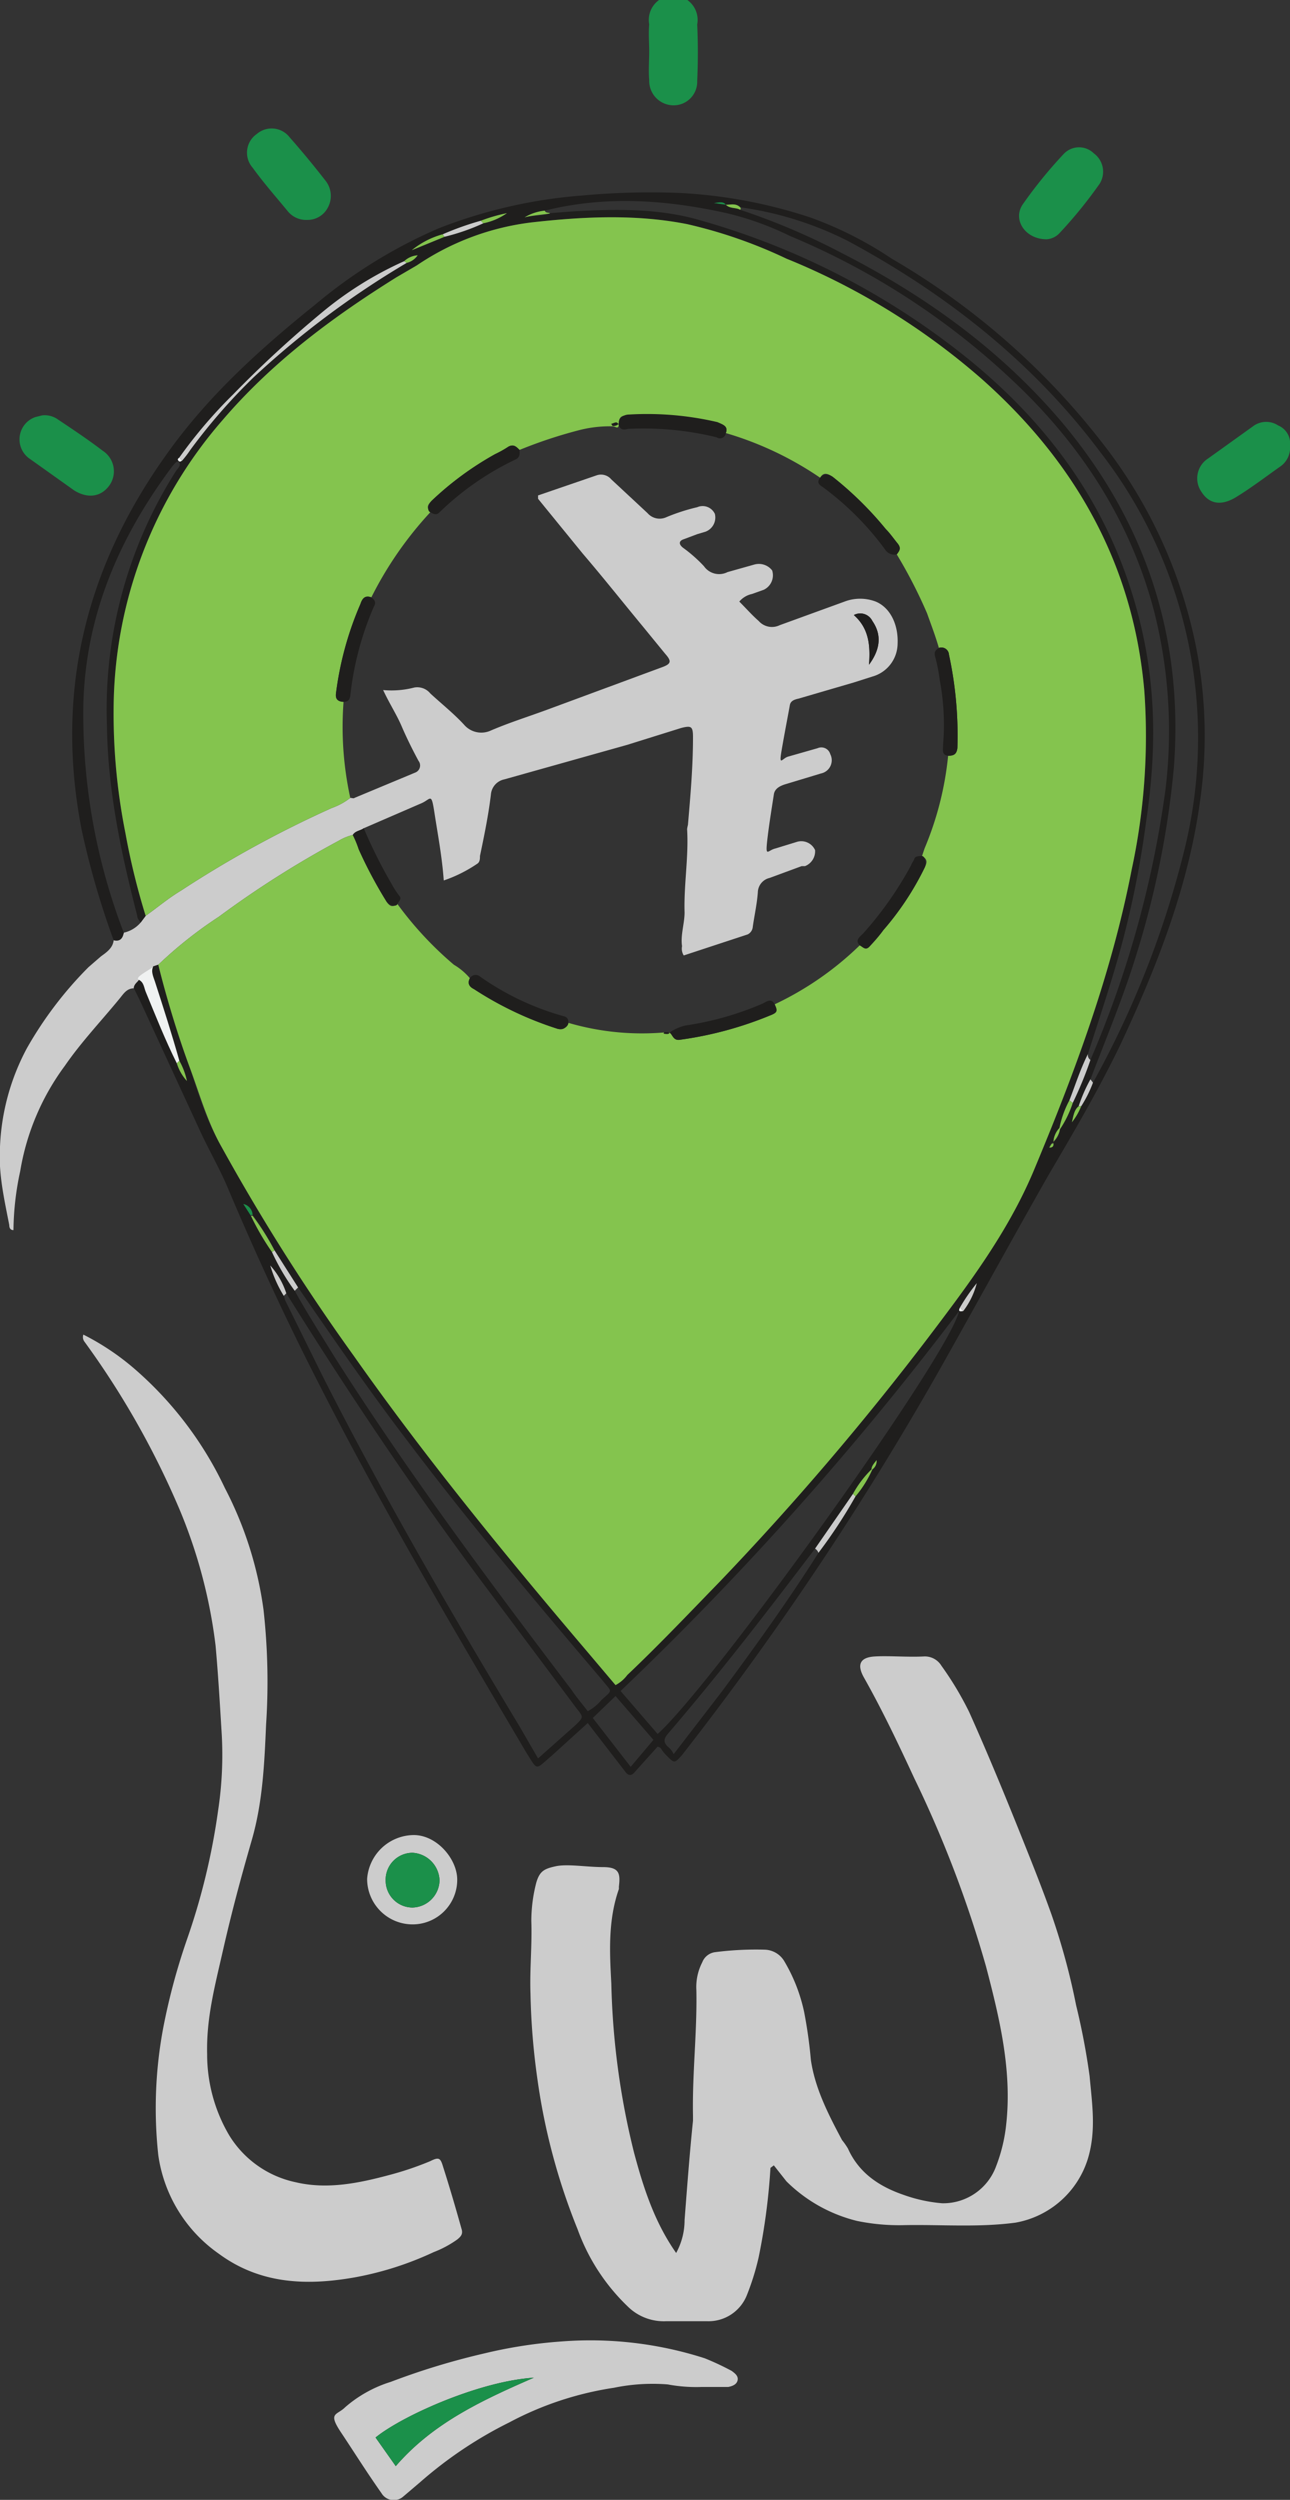 <svg id="Layer_1" data-name="Layer 1" xmlns="http://www.w3.org/2000/svg" width="153.2" height="296.7" viewBox="0 0 153.2 296.7"><rect x="0" y="0" width="153.2" height="296.7" fill="#333333" stroke="none"/><defs><style>.cls-1{fill:#ccc;}.cls-2{fill:#1f1e1d;}.cls-3{fill:#1b904a;}.cls-4{fill:#84c44e;}.cls-5{fill:#f0f2f2;}</style></defs><title>لیانا</title><path class="cls-1" d="M164.9,258.9a75,75,0,0,1-1.4,10.6,29.6,29.6,0,0,1-1.4,4.5,4.9,4.9,0,0,1-4.7,3.1h-4.9a6.1,6.1,0,0,1-4.6-1.8,23.9,23.9,0,0,1-5.9-9.1,74.8,74.8,0,0,1-4.8-18,82.6,82.6,0,0,1-.8-10c-.1-2.9.2-5.7.1-8.6a18.2,18.2,0,0,1,.6-4.6c.4-1.3.9-1.6,2.3-1.9s3.7.1,5.6.1,2.1.7,1.9,2.3v.3c-1.3,3.7-1.1,7.5-.9,11.2a90.9,90.9,0,0,0,2.7,20.1c1.1,4.1,2.4,8.2,5,11.9a8.1,8.1,0,0,0,1-3.9c.3-3.9.6-7.9,1-11.8v-.6c-.1-5,.5-9.9.4-14.9a6.4,6.4,0,0,1,.7-3.3,1.9,1.9,0,0,1,1.5-1.2,38.2,38.2,0,0,1,5.9-.3,2.8,2.8,0,0,1,2.3,1.3,19.9,19.9,0,0,1,2.4,6.1,55.8,55.8,0,0,1,.8,5.7c.5,3.4,2.1,6.5,3.7,9.5a8.6,8.6,0,0,1,.7,1c1.3,2.9,3.7,4.5,6.6,5.5a18,18,0,0,0,4.6,1,6.7,6.7,0,0,0,6.4-4.4,19.3,19.3,0,0,0,1.2-5c.7-6.4-.8-12.6-2.4-18.7a136.6,136.6,0,0,0-8.5-22.3c-1.9-4.1-3.8-8.1-6-12-.9-1.6-.4-2.4,1.3-2.5s3.9.1,5.8,0a2.3,2.3,0,0,1,2.1,1.1,38.1,38.1,0,0,1,3.3,5.5c2.2,4.9,4.3,10,6.3,15,1.2,3,2.4,6,3.5,9.1a80.6,80.6,0,0,1,2.9,10.7,82.8,82.8,0,0,1,1.6,8.4c.3,3.3.8,6.5-.2,9.8a11,11,0,0,1-8.6,7.6c-4.5.6-9,.2-13.4.3a24.7,24.7,0,0,1-5.4-.5,18,18,0,0,1-8.4-4.7l-1.5-1.9Z" transform="translate(-73.4 -1.6)"/><path class="cls-1" d="M89.3,118.9c-.8,0-1.2.6-1.6,1.1-2.2,2.7-4.6,5.2-6.6,8.1a28.9,28.9,0,0,0-5.3,12.5,34.2,34.2,0,0,0-.8,7c-.4,0-.5-.3-.5-.6-.6-3.1-1.3-6.1-1.1-9.3A27,27,0,0,1,76.6,126a45.1,45.1,0,0,1,7.3-9.6l1.5-1.3c.7-.5,1.4-1,1.5-1.9s1.1-.3,1.2-.9a3.7,3.7,0,0,0,2-1.2l.6-.8c1.4-1,2.7-2.1,4.2-3a130,130,0,0,1,17.9-9.8,7.8,7.8,0,0,0,2.2-1.2c.2,0,.4.1.5,0l7.2-3a.9.9,0,0,0,.4-1.4c-.7-1.3-1.4-2.7-2-4.1s-1.4-2.6-2.2-4.3a10.7,10.7,0,0,0,3.7-.3,2,2,0,0,1,1.9.7c1.3,1.2,2.8,2.4,4,3.7a2.7,2.7,0,0,0,3.2.7c2.1-.9,4.3-1.6,6.5-2.4L152,80.8c1.1-.4,1.2-.7.4-1.6l-2.7-3.3c-2.4-2.9-4.7-5.8-7.1-8.6l-5.3-6.5v-.4l7-2.4a1.6,1.6,0,0,1,1.7.5l4.3,4a1.9,1.9,0,0,0,2.2.5,22.9,22.9,0,0,1,3.7-1.2,1.6,1.6,0,0,1,2.1.8,1.8,1.8,0,0,1-1.1,2.1l-1,.3-1.6.6c-.6.2-.6.6-.1,1a17.1,17.1,0,0,1,2.5,2.2,2.2,2.2,0,0,0,2.8.7l3.2-.9a2,2,0,0,1,2.1.7,1.9,1.9,0,0,1-1,2.3l-1.4.5a2.7,2.7,0,0,0-1.5.9c.8.8,1.5,1.6,2.3,2.3a2.1,2.1,0,0,0,2.5.5l7.7-2.8a5.2,5.2,0,0,1,3.7,0c1.7.7,2.7,2.7,2.6,5a4.1,4.1,0,0,1-3,3.9l-2.2.7-6.5,1.9c-.4.1-1,.2-1.1.8s-.7,3.7-1,5.5.1.8.8.6l3.5-1a1.1,1.1,0,0,1,1.5.7,1.6,1.6,0,0,1-1.1,2.3l-4.3,1.3c-.6.2-1.2.5-1.3,1.2s-.6,3.7-.8,5.6.1,1,1,.8l2.6-.8a1.8,1.8,0,0,1,2.1,1,1.9,1.9,0,0,1-1.2,1.9h-.4l-3.8,1.4a1.8,1.8,0,0,0-1.4,1.7c-.1,1.4-.4,2.7-.6,4.1a1.1,1.1,0,0,1-.6.9l-7.6,2.5a1.5,1.5,0,0,1-.2-1.1c-.2-1.3.3-2.7.3-4-.1-3.3.5-6.6.3-9.9a4.3,4.3,0,0,1,.1-.5c.3-3.5.6-6.9.6-10.4,0-1.3-.2-1.4-1.4-1.1L147.9,90l-14.6,4.1a2,2,0,0,0-1.6,1.8c-.3,2.5-.8,4.9-1.3,7.3,0,.3,0,.7-.3.9a16.6,16.6,0,0,1-4,2c-.2-2.8-.7-5.4-1.1-8s-.4-1.6-1.7-1.1l-6.7,2.9c-.4.3-1,.3-1.3.8a6.1,6.1,0,0,0-1.7.7,117.1,117.1,0,0,0-14.2,9,50.1,50.1,0,0,0-7.2,5.7l-.6.2c-.5.5-1.3.8-1.7,1.6S89.3,118.4,89.3,118.9Zm87.3-38.4c1.4-1.9,1.5-3.6.4-5.2a1.6,1.6,0,0,0-2.2-.7C176.5,76.1,176.8,78,176.6,80.5Z" transform="translate(-73.4 -1.6)"/><path class="cls-2" d="M88.1,112.3c-.1.6-.4,1.1-1.2.9a98.3,98.3,0,0,1-3.8-13.1c-3.2-16.4.5-31.2,10.1-44.6,4.9-6.9,11.1-12.5,17.7-17.8a59.2,59.2,0,0,1,14.6-9,59,59,0,0,1,17.1-3.9,87.9,87.9,0,0,1,11.5-.3,58.9,58.9,0,0,1,15.5,2.9,44.2,44.2,0,0,1,9.7,4.9,86.9,86.9,0,0,1,25.8,22.9,57.5,57.5,0,0,1,10.5,24,54.7,54.7,0,0,1,.3,17.6c-1.4,10.1-5.1,19.5-9.4,28.7-2.6,5.4-5.6,10.5-8.6,15.6-4.1,7.2-8.1,14.5-12.2,21.8A372.2,372.2,0,0,1,155.1,209l-.7.9c-.9,1-.9,1-1.8.1s-.5-.9-1.1-1.1l-2.7,3c-.4.5-.8.5-1.2-.1l-3.4-4.4-1-1.3-4.3,3.9c-2,1.7-1.6,1.8-3-.4-8.5-14.4-17-28.8-24.6-43.7-3.9-7.6-7.5-15.4-10.8-23.2-1-2.4-2.3-4.6-3.4-7l-7.2-15.6-.6-1.2c0-.5.4-.7.6-1s.6.9.8,1.4c1.2,2.9,2.3,5.7,3.7,8.5a5.5,5.5,0,0,0,1.2,2.1,8.5,8.5,0,0,0-.9-2.4c-.9-3.2-1.9-6.3-2.9-9.4-.2-.6-.5-1.2-.2-1.8l.6-.2c1,4.1,2.4,8.1,3.7,12.1s2.1,6.5,3.8,9.5a246.5,246.5,0,0,0,15.7,24.8c8.6,12.2,18.1,23.8,27.8,35.2l3.3,3.9a4.2,4.2,0,0,0,1.4-1.2c3.8-3.6,7.4-7.4,11-11.1a339.3,339.3,0,0,0,24.7-28.9c4.7-6.2,9.4-12.4,12.5-19.7,4.9-11.7,9.3-23.5,11.7-35.9a75.3,75.3,0,0,0,1.5-21.2c-1.3-15-8.2-27.2-19.4-37.1a82.2,82.2,0,0,0-23.1-14.2A57,57,0,0,0,155,28.2c-6.1-1.2-12.3-.9-18.5-.2a30.9,30.9,0,0,0-13.6,5.1l-2.4,1.4c-7.7,4.8-14.8,10.1-20.7,17A52.5,52.5,0,0,0,86.9,85.1a72.4,72.4,0,0,0,1.4,15.4,82.4,82.4,0,0,0,2.4,9.8l-.6.8c-.2-.3-.4-.5-.4-.8-1.9-7.4-3.5-14.8-3.6-22.6a52.7,52.7,0,0,1,8.2-30.2c.2-.3.6-.6.4-1s-.6.2-.8.4c-6.3,8.4-10.3,17.6-10.6,28.2A72.3,72.3,0,0,0,88.1,112.3Zm110.4,24.9a2.7,2.7,0,0,0,.8-1.6,12.7,12.7,0,0,0,1.5-3.1,45.5,45.5,0,0,0,2.1-5.1,122.8,122.8,0,0,0,8.9-32,57.8,57.8,0,0,0-1.3-21.1c-2.8-10.8-8.7-19.9-16.8-27.5a87.6,87.6,0,0,0-26.5-17.2,35.5,35.5,0,0,0-7.5-2.7c-7.2-1.6-14.4-2.1-21.6-.3a5.7,5.7,0,0,0-2.4.8c1.1-.3,2.1-.1,3-.5l2.6-.2c5.1-.3,10.2-.4,15.1,1a89.3,89.3,0,0,1,32.6,17c8.2,6.8,14.5,15,18.1,25.1s3.9,19.4,2.4,29.4a115,115,0,0,1-2.8,14.2c-1.2,4.5-2.7,8.9-4.1,13.3-.9,1.8-1.5,3.7-2.2,5.5a11.8,11.8,0,0,0-1.2,3.3,2.6,2.6,0,0,0-.7,1.7c-.3,0-.3.3-.5.5h.2C198.6,137.7,198.5,137.4,198.5,137.2ZM159.6,25.9c.5.5,1.2.3,1.7.6a80.1,80.1,0,0,1,12,5.1c10,5.1,18.9,11.5,26.2,20.1,10,11.9,14.5,25.6,13.3,41.1a107.9,107.9,0,0,1-4.6,22.6c-1.5,4.8-3.5,9.6-5.3,14.3a18.3,18.3,0,0,0-1.4,3.2c-.5.4-.6,1-.8,1.9a7.7,7.7,0,0,0,1.1-1.9,14.7,14.7,0,0,0,1.4-2.8,112.4,112.4,0,0,0,10.9-27.8,55.3,55.3,0,0,0-10-47c-8-10.7-18.3-18.8-30-25.1a40.6,40.6,0,0,0-12.8-4c-.5-.5-1.1-.3-1.7-.3s-.7-.3-1.4-.2ZM176.9,176a12.3,12.3,0,0,0-2.2,2.9l-4.5,6.5c-5.7,7.5-11.4,14.9-17.5,22-.5.6-.5,1,0,1.5a2.2,2.2,0,0,1,.7.9l5.7-7.4c4-5.4,7.9-10.8,11.5-16.5a59.5,59.5,0,0,0,4.4-6.7,13.2,13.2,0,0,0,2-3.2,1.2,1.2,0,0,0,.5-1.1C177.2,175.3,176.9,175.6,176.9,176Zm10.9-18.8a9.2,9.2,0,0,0,1.6-3.3,21.7,21.7,0,0,0-2,2.9C187.2,157.2,187.3,157.3,187.8,157.2Zm-84.4-11.4a1.4,1.4,0,0,0-1.1-1.3l.9,1.4a30.2,30.2,0,0,0,2.5,4.3,26.4,26.4,0,0,0,2.7,4.6c1.5,2.7,3.1,5.2,4.7,7.8,8.7,13.7,18.4,26.7,28.2,39.6.6.9,1.3,1.7,1.9,2.5a5.3,5.3,0,0,0,1.6-1.3c1.4-1.3,1.3-.9.2-2.3-8-9.4-15.9-18.8-23.3-28.6-4.5-5.9-8.7-12-12.9-18.1L106,150A29.6,29.6,0,0,0,103.4,145.8ZM130.8,28.1a7.4,7.4,0,0,0,2.8-1.2,19.3,19.3,0,0,0-3.1.9,34.3,34.3,0,0,0-4.5,1.6,10,10,0,0,0-3.7,1.9l3.9-1.6A25.1,25.1,0,0,0,130.8,28.1ZM94.7,55.9c-.1.1-.2.2-.1.4s.3,0,.4,0A11.3,11.3,0,0,0,96,55a69,69,0,0,1,7.5-8.6,105.2,105.2,0,0,1,18.2-13.6,2.2,2.2,0,0,0,1.3-.9,2.6,2.6,0,0,0-1.6.7,42.3,42.3,0,0,0-9.9,6.2,134.3,134.3,0,0,0-10.4,9.6A56.5,56.5,0,0,0,94.7,55.9Zm12.7,99.2a9.2,9.2,0,0,0-1.9-3.3,14.6,14.6,0,0,0,1.6,3.6c.1.2.1.4.2.6l4.4,8.9c7.2,14.2,15.2,28,23.4,41.6l2.2,3.8,4.5-4c.9-.9.9-.9.1-1.9l-11.3-15.1C122.4,178.3,114.7,166.8,107.4,155.1Zm44.1,52.3c6.4-5.7,34.6-44.8,35.8-50.2a373.4,373.4,0,0,1-40.2,45.1Zm-5-4.5-2.7,2.6,4.5,5.8,2.7-3.2Z" transform="translate(-73.4 -1.6)"/><path class="cls-1" d="M83.3,160a29.9,29.9,0,0,1,6,4,42.9,42.9,0,0,1,10.8,14.2,43.9,43.9,0,0,1,4.6,14.5,77.3,77.3,0,0,1,.3,13.6c-.2,4.6-.4,9.2-1.7,13.7s-2.4,8.6-3.4,13-2,8.1-1.9,12.4a18.9,18.9,0,0,0,2.6,9.6,12.2,12.2,0,0,0,7.9,5.6c3.8.9,7.6.1,11.3-.9a37.1,37.1,0,0,0,4.7-1.6c1-.5,1.2-.4,1.5.6.8,2.5,1.5,4.9,2.2,7.4.2.6,0,.9-.5,1.3a12.5,12.5,0,0,1-2.8,1.5,38.2,38.2,0,0,1-9.4,3c-5.7,1-11.2.8-16.1-2.8a17.2,17.2,0,0,1-7.2-11.7,51.6,51.6,0,0,1,.6-15.2,76.1,76.1,0,0,1,2.8-10.4,79.4,79.4,0,0,0,3.7-15.3,43.9,43.9,0,0,0,.4-9.6c-.2-3.3-.4-6.7-.7-10a60.6,60.6,0,0,0-4.3-16.2,100.1,100.1,0,0,0-11.3-19.9A.9.9,0,0,1,83.3,160Z" transform="translate(-73.4 -1.6)"/><path class="cls-1" d="M156.8,284.9a18.4,18.4,0,0,1-4.1-.3,22.8,22.8,0,0,0-6.4.4,38.5,38.5,0,0,0-12.4,4.1,49.1,49.1,0,0,0-10.6,7.1l-2,1.7a1.7,1.7,0,0,1-2.6-.4c-1.7-2.4-3.2-4.8-4.8-7.2s-.5-2,.5-3a15,15,0,0,1,5.4-3,85.2,85.2,0,0,1,11.2-3.4,55.6,55.6,0,0,1,9.1-1.4,44.4,44.4,0,0,1,17,2,31.3,31.3,0,0,1,3.2,1.5c.4.3.8.6.7,1.1s-.6.7-1.1.8Zm-38.8,6,2.4,3.4c4.4-5.1,10.2-7.8,16.4-10.5C130.4,284.2,121.2,288.3,118,290.9Z" transform="translate(-73.4 -1.6)"/><path class="cls-3" d="M150.5,7.7c0-1-.1-2.1,0-3.2a2.9,2.9,0,1,1,5.7,0c.1,2.2.1,4.5,0,6.7a2.8,2.8,0,0,1-2.9,2.9,2.9,2.9,0,0,1-2.8-3c-.1-1.1,0-2.3,0-3.4Z" transform="translate(-73.4 -1.6)"/><path class="cls-3" d="M226.6,54.5a2.7,2.7,0,0,1-1.2,2.5c-1.7,1.2-3.4,2.5-5.2,3.6s-3.2.8-4.1-.6a2.8,2.8,0,0,1,.8-4l5.3-3.8a2.6,2.6,0,0,1,3-.1A2.3,2.3,0,0,1,226.6,54.5Z" transform="translate(-73.4 -1.6)"/><path class="cls-3" d="M109.9,27.7a2.8,2.8,0,0,1-2.3-1c-1.4-1.7-2.9-3.4-4.2-5.2a2.7,2.7,0,0,1,.5-4,2.7,2.7,0,0,1,3.9.4c1.5,1.7,2.9,3.4,4.3,5.2a2.9,2.9,0,0,1,.2,3.2A2.7,2.7,0,0,1,109.9,27.7Z" transform="translate(-73.4 -1.6)"/><path class="cls-3" d="M197.7,30c-2.6,0-4.1-2.4-2.8-4.2a53.8,53.8,0,0,1,4.8-5.9,2.5,2.5,0,0,1,3.6-.1,2.7,2.7,0,0,1,.7,3.6,53.8,53.8,0,0,1-4.8,5.9A2.3,2.3,0,0,1,197.7,30Z" transform="translate(-73.4 -1.6)"/><path class="cls-3" d="M78.4,50.9a2.7,2.7,0,0,1,1.9.5c1.8,1.2,3.6,2.4,5.3,3.7a2.9,2.9,0,0,1,.8,4.1c-1,1.4-2.6,1.6-4.2.6L77,56.1a2.8,2.8,0,0,1,.6-5Z" transform="translate(-73.4 -1.6)"/><path class="cls-1" d="M122.4,230a5.4,5.4,0,0,1-5.4-5.4,5.6,5.6,0,0,1,5.4-5.2c2.8-.1,5.3,2.8,5.3,5.3A5.3,5.3,0,0,1,122.4,230Zm3.2-5.2a3.4,3.4,0,0,0-3.2-3.3,3.2,3.2,0,0,0-3.2,3.3,3.2,3.2,0,0,0,3.2,3.2A3.3,3.3,0,0,0,125.6,224.8Z" transform="translate(-73.4 -1.6)"/><path class="cls-4" d="M90.7,110.3a82.4,82.4,0,0,1-2.4-9.8,72.4,72.4,0,0,1-1.4-15.4A52.5,52.5,0,0,1,99.8,51.5c5.9-6.9,13-12.2,20.7-17l2.4-1.4A30.9,30.9,0,0,1,136.5,28c6.2-.7,12.4-1,18.5.2a57,57,0,0,1,11.8,4.1,82.2,82.2,0,0,1,23.1,14.2c11.2,9.9,18.1,22.1,19.4,37.1a75.3,75.3,0,0,1-1.5,21.2c-2.4,12.4-6.8,24.2-11.7,35.9-3.1,7.3-7.8,13.5-12.5,19.7a339.3,339.3,0,0,1-24.7,28.9c-3.6,3.7-7.2,7.5-11,11.1a4.2,4.2,0,0,1-1.4,1.2l-3.3-3.9c-9.7-11.4-19.2-23-27.8-35.2a246.5,246.5,0,0,1-15.7-24.8c-1.7-3-2.6-6.3-3.8-9.5s-2.7-8-3.7-12.1a50.1,50.1,0,0,1,7.2-5.7,117.1,117.1,0,0,1,14.2-9,6.1,6.1,0,0,1,1.7-.7,12.2,12.2,0,0,1,.7,1.7,52.8,52.8,0,0,0,3.3,6.2c.4.6.7.7,1.3.3a41.5,41.5,0,0,0,6.7,7.2,7.4,7.4,0,0,1,1.9,1.6c-.3.6-.1,1,.5,1.3a40.8,40.8,0,0,0,9.9,4.7c.7.2,1-.1,1.3-.7a31.2,31.2,0,0,0,11.8,1.1c.6,0,.5,1.1,1.5.9a43.4,43.4,0,0,0,10.7-2.9c.8-.3.7-.7.5-1.3a37.3,37.3,0,0,0,10.1-7c.4.2.7.6,1.2.1s1.1-1.2,1.6-1.9a34,34,0,0,0,4.9-7.4c.3-.6.4-1-.3-1.4l.3-.9a37.9,37.9,0,0,0,2.8-11c.7,0,1-.2,1.1-.9a45.5,45.5,0,0,0-1-11.1.9.9,0,0,0-1.2-.8c-.4-1.4-.9-2.7-1.4-4.1a57.7,57.7,0,0,0-3.6-7c.3-.4.5-.8.1-1.3s-.9-1.2-1.4-1.7a41,41,0,0,0-6.3-6.2c-.6-.4-1.1-.6-1.5.1A39.7,39.7,0,0,0,159.6,53c.3-.8-.3-1-1-1.2a36.7,36.7,0,0,0-10.5-.9c-.6,0-1.2,0-1.2.9s-.4.4-.7.4a14.7,14.7,0,0,0-4.2.5,55.8,55.8,0,0,0-6.9,2.3c-.4-.4-.7-.7-1.3-.4a12.9,12.9,0,0,1-1.6.9,37.1,37.1,0,0,0-7.5,5.5c-.5.5-.7.8-.2,1.4a43.5,43.5,0,0,0-7,10.1c-.8-.3-1.1.2-1.3.8a38.8,38.8,0,0,0-2.9,10.6c-.1.8.3.9.9,1a39.4,39.4,0,0,0,.8,11.4,7.8,7.8,0,0,1-2.2,1.2,130,130,0,0,0-17.9,9.8C93.4,108.2,92.1,109.3,90.7,110.3Z" transform="translate(-73.4 -1.6)"/><path class="cls-2" d="M116.6,99.9a58,58,0,0,0,3.3,6.6,11,11,0,0,0,.9,1.4c.4.4-.1.7-.2,1s-.9.3-1.3-.3a52.8,52.8,0,0,1-3.3-6.2,12.2,12.2,0,0,0-.7-1.7C115.6,100.2,116.2,100.2,116.6,99.9Z" transform="translate(-73.4 -1.6)"/><path class="cls-5" d="M91.6,116.3c-.3.6,0,1.2.2,1.8,1,3.1,2,6.2,2.9,9.4l-.3.3c-1.4-2.8-2.5-5.6-3.7-8.5-.2-.5-.2-1.1-.8-1.4S91.1,116.8,91.6,116.3Z" transform="translate(-73.4 -1.6)"/><path class="cls-2" d="M176.6,80.5c.2-2.5-.1-4.4-1.8-5.9a1.6,1.6,0,0,1,2.2.7C178.1,76.9,178,78.6,176.6,80.5Z" transform="translate(-73.4 -1.6)"/><path class="cls-1" d="M121.7,32.8a105.2,105.2,0,0,0-18.2,13.6A69,69,0,0,0,96,55a11.3,11.3,0,0,1-1,1.3l-.3-.4a56.5,56.5,0,0,1,6.4-7.5,134.3,134.3,0,0,1,10.4-9.6,42.3,42.3,0,0,1,9.9-6.2Z" transform="translate(-73.4 -1.6)"/><path class="cls-1" d="M170.6,185.9a1,1,0,0,0-.4-.5l4.5-6.5.3.3A59.5,59.5,0,0,1,170.6,185.9Z" transform="translate(-73.4 -1.6)"/><path class="cls-1" d="M202.6,126.7a.7.7,0,0,0,.3.7,45.5,45.5,0,0,1-2.1,5.1l-.4-.3C201.1,130.4,201.7,128.5,202.6,126.7Z" transform="translate(-73.4 -1.6)"/><path class="cls-1" d="M108.8,154.4l-.4.4a26.4,26.4,0,0,1-2.7-4.6l.3-.2Z" transform="translate(-73.4 -1.6)"/><path class="cls-1" d="M126,29.4a34.3,34.3,0,0,1,4.5-1.6l.3.3a25.1,25.1,0,0,1-4.6,1.6C126.1,29.6,126,29.5,126,29.4Z" transform="translate(-73.4 -1.6)"/><path class="cls-4" d="M126,29.4c0,.1.1.2.2.3l-3.9,1.6A10,10,0,0,1,126,29.4Z" transform="translate(-73.4 -1.6)"/><path class="cls-4" d="M106,150l-.3.2a30.2,30.2,0,0,1-2.5-4.3h.2A29.6,29.6,0,0,1,106,150Z" transform="translate(-73.4 -1.6)"/><path class="cls-1" d="M107.4,155.1l-.3.3a14.6,14.6,0,0,1-1.6-3.6A9.2,9.2,0,0,1,107.4,155.1Z" transform="translate(-73.4 -1.6)"/><path class="cls-1" d="M187.4,156.8a21.7,21.7,0,0,1,2-2.9,9.2,9.2,0,0,1-1.6,3.3Z" transform="translate(-73.4 -1.6)"/><path class="cls-4" d="M175,179.2l-.3-.3a12.3,12.3,0,0,1,2.2-2.9h.1A13.2,13.2,0,0,1,175,179.2Z" transform="translate(-73.4 -1.6)"/><path class="cls-4" d="M138.1,26.6c.1.3.4.2.6.3s-1.9.2-3,.5A5.7,5.7,0,0,1,138.1,26.6Z" transform="translate(-73.4 -1.6)"/><path class="cls-4" d="M200.4,132.2l.4.3a12.7,12.7,0,0,1-1.5,3.1h-.1A11.8,11.8,0,0,1,200.4,132.2Z" transform="translate(-73.4 -1.6)"/><path class="cls-4" d="M130.8,28.1l-.3-.3a19.3,19.3,0,0,1,3.1-.9A7.4,7.4,0,0,1,130.8,28.1Z" transform="translate(-73.4 -1.6)"/><path class="cls-1" d="M202.9,129.7l.3.4a14.7,14.7,0,0,1-1.4,2.8h-.3A18.3,18.3,0,0,1,202.9,129.7Z" transform="translate(-73.4 -1.6)"/><path class="cls-4" d="M94.4,127.8l.3-.3a8.5,8.5,0,0,1,.9,2.4A5.5,5.5,0,0,1,94.4,127.8Z" transform="translate(-73.4 -1.6)"/><path class="cls-4" d="M121.7,32.8l-.3-.2a2.6,2.6,0,0,1,1.6-.7A2.2,2.2,0,0,1,121.7,32.8Z" transform="translate(-73.4 -1.6)"/><path class="cls-4" d="M201.5,132.9h.3a7.7,7.7,0,0,1-1.1,1.9C200.9,133.9,201,133.3,201.5,132.9Z" transform="translate(-73.4 -1.6)"/><path class="cls-4" d="M161.3,26.2a.2.2,0,0,1,0,.3c-.5-.3-1.2-.1-1.7-.6h0C160.2,25.9,160.8,25.7,161.3,26.2Z" transform="translate(-73.4 -1.6)"/><path class="cls-3" d="M103.2,145.9l-.9-1.4a1.4,1.4,0,0,1,1.1,1.3h-.2Z" transform="translate(-73.4 -1.6)"/><path class="cls-4" d="M198.5,137.2a2.6,2.6,0,0,1,.7-1.7h.1a2.7,2.7,0,0,1-.8,1.6Z" transform="translate(-73.4 -1.6)"/><path class="cls-3" d="M159.6,25.9h0l-1.4-.2C158.9,25.6,159.3,25.5,159.6,25.9Z" transform="translate(-73.4 -1.6)"/><path class="cls-4" d="M176.9,176c0-.4.3-.7.6-1.1a1.2,1.2,0,0,1-.5,1.1Z" transform="translate(-73.4 -1.6)"/><path class="cls-4" d="M198.5,137.2c0,.2.1.5-.3.6H198c.2-.2.2-.5.5-.5Z" transform="translate(-73.4 -1.6)"/><path class="cls-5" d="M187.4,156.8l.4.4C187.3,157.3,187.2,157.2,187.4,156.8Z" transform="translate(-73.4 -1.6)"/><path class="cls-5" d="M94.7,55.9l.3.4c-.1,0-.2.2-.4,0S94.6,56,94.7,55.9Z" transform="translate(-73.4 -1.6)"/><path class="cls-3" d="M118,290.9c3.2-2.6,12.4-6.7,18.8-7.1-6.2,2.7-12,5.4-16.4,10.5Z" transform="translate(-73.4 -1.6)"/><path class="cls-3" d="M125.6,224.8a3.3,3.3,0,0,1-3.2,3.2,3.2,3.2,0,0,1-3.2-3.2,3.2,3.2,0,0,1,3.2-3.3A3.4,3.4,0,0,1,125.6,224.8Z" transform="translate(-73.4 -1.6)"/><path class="cls-2" d="M159.6,53a.7.7,0,0,1-1.1.5,36.7,36.7,0,0,0-10.5-1c-.4.1-.9.2-1.1-.4s-.5-.3-.9-.2h0c0,.1.1.1.1.2s.8.1.8-.4.6-.9,1.2-.9a36.7,36.7,0,0,1,10.5.9C159.3,52,159.9,52.2,159.6,53Z" transform="translate(-73.4 -1.6)"/><path class="cls-2" d="M135.1,55c0,.4.1.8-.4,1.1a33.7,33.7,0,0,0-9.1,6.3c-.4.4-.7.2-1.1,0s-.3-.9.2-1.4a37.1,37.1,0,0,1,7.5-5.5,12.9,12.9,0,0,0,1.6-.9C134.4,54.3,134.7,54.6,135.1,55Z" transform="translate(-73.4 -1.6)"/><path class="cls-2" d="M152.7,124.1h-.4c-.1.1-.1.2,0,.2s.5.1.6-.1,1.3-.8,2-.9a36.4,36.4,0,0,0,9.1-2.6c.4-.2,1-.7,1.4.1s.3,1-.5,1.3a43.4,43.4,0,0,1-10.7,2.9C153.2,125.2,153.3,124.1,152.7,124.1Z" transform="translate(-73.4 -1.6)"/><path class="cls-2" d="M117.5,72.5c.4.3.6.6.3,1.1A36.2,36.2,0,0,0,115,84.2c-.1.5-.3.7-.8.7s-1-.2-.9-1a38.8,38.8,0,0,1,2.9-10.6C116.4,72.7,116.7,72.2,117.5,72.5Z" transform="translate(-73.4 -1.6)"/><path class="cls-2" d="M186,91.3c-.8-.1-.6-.7-.6-1.3a28.5,28.5,0,0,0-.4-7.7,20,20,0,0,0-.5-2.6c-.2-.6-.1-.9.4-1.2a.9.9,0,0,1,1.2.8,45.5,45.5,0,0,1,1,11.1C187,91.1,186.7,91.3,186,91.3Z" transform="translate(-73.4 -1.6)"/><path class="cls-2" d="M179.9,67.4a1.3,1.3,0,0,1-1.4-.6,34.6,34.6,0,0,0-7.4-7.4c-.5-.3-.7-.6-.3-1.1s.9-.5,1.5-.1a41,41,0,0,1,6.3,6.2c.5.5.9,1.1,1.4,1.7S180.2,67,179.9,67.4Z" transform="translate(-73.4 -1.6)"/><path class="cls-2" d="M175.5,113.8c-.6-.6,0-1,.4-1.4a42.2,42.2,0,0,0,5.7-8.1c.1-.3.3-.5.4-.8s.6-.3.9-.3.6.8.3,1.4a34,34,0,0,1-4.9,7.4c-.5.7-1.1,1.3-1.6,1.9S175.9,114,175.5,113.8Z" transform="translate(-73.4 -1.6)"/><path class="cls-2" d="M129.2,117.7a.8.8,0,0,1,1.2-.2,32.2,32.2,0,0,0,9.9,4.7c.5.1.6.4.6.8s-.6.9-1.3.7a40.8,40.8,0,0,1-9.9-4.7C129.1,118.7,128.9,118.3,129.2,117.7Z" transform="translate(-73.4 -1.6)"/></svg>